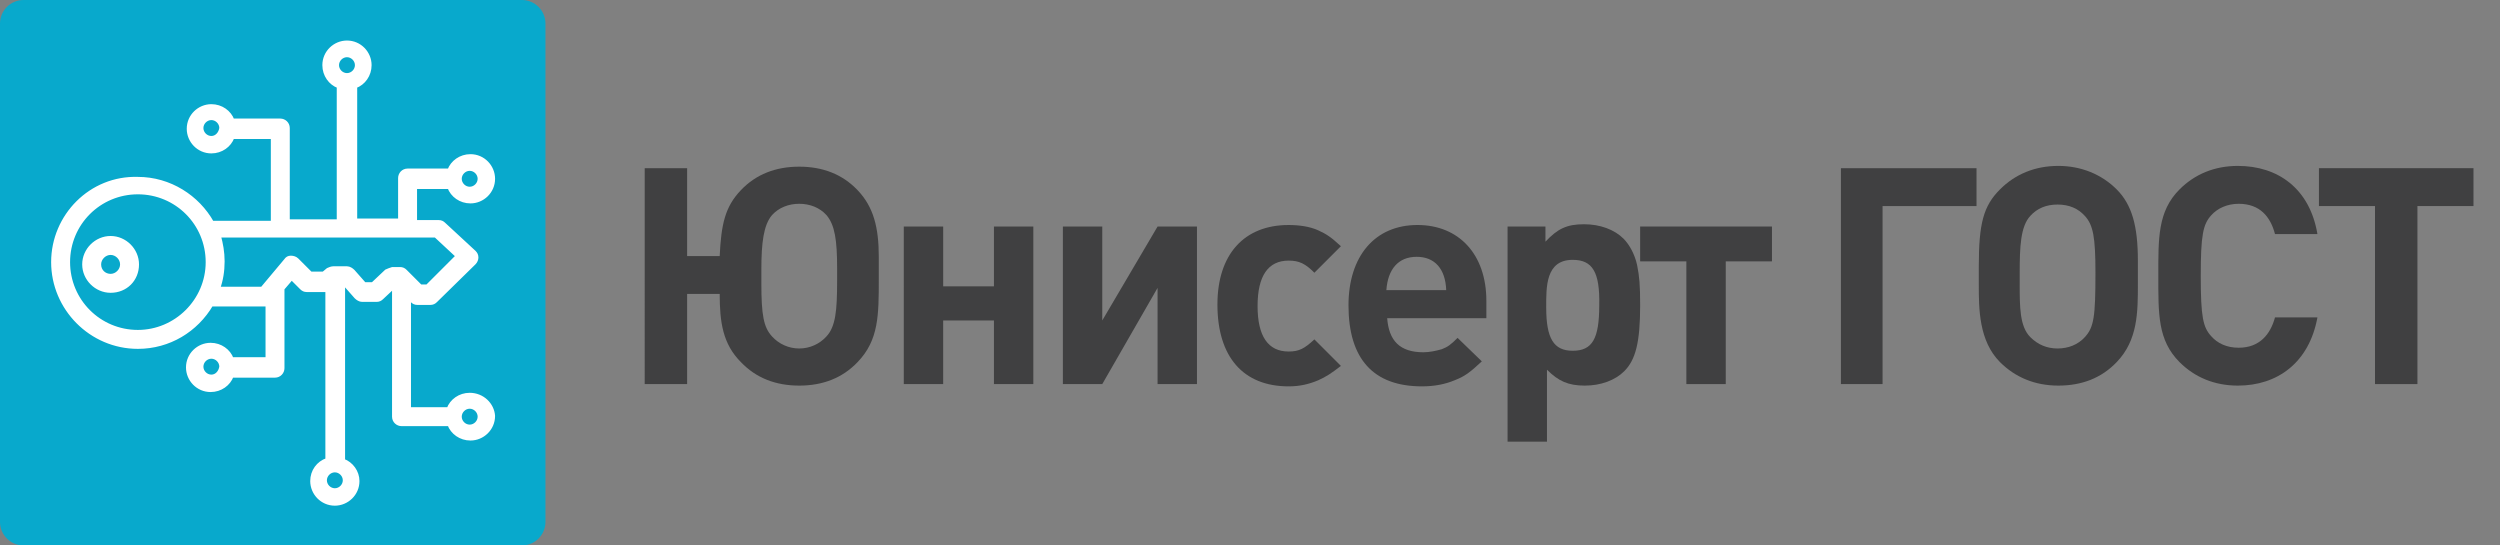 <?xml version="1.0" encoding="utf-8"?>
<!-- Generator: Adobe Illustrator 25.4.1, SVG Export Plug-In . SVG Version: 6.00 Build 0)  -->
<svg version="1.1" id="Layer_2" xmlns="http://www.w3.org/2000/svg" xmlns:xlink="http://www.w3.org/1999/xlink" x="0px" y="0px"
	 width="330px" height="72px" viewBox="0 0 330 72" style="enable-background:new 0 0 330 72;" xml:space="preserve">
<rect x="0" y="0" width="330" height="72" fill="#808080" stroke="none"/>
<style type="text/css">
	.st0{fill:#08A9CC;}
	.st1{fill:#929497;}
	.st2{fill:#404041;}
	.st3{fill:#FFFFFF;stroke:#FFFFFF;stroke-width:0.5;stroke-miterlimit:10;}
	.st4{fill:#FFFFFF;}
</style>
<g>
	<path class="st2" d="M113.2,25.1c2.1,2.2,2.8,4.9,2.8,8.8v2.9c0,4.8,0,8.1-2.8,11c-2,2.1-4.6,3.1-7.7,3.1c-3.1,0-5.7-1-7.7-3.1
		c-2.4-2.4-2.8-5.3-2.8-9h-4.3v11.9h-5.6V22.2h5.6v11.6H95c0.2-4.2,0.7-6.5,2.8-8.7c2-2.1,4.6-3.1,7.7-3.1
		C108.6,22,111.2,23,113.2,25.1z M110.5,35.4c0-3.7-0.3-5.7-1.4-7c-0.9-1-2.2-1.5-3.6-1.5c-1.4,0-2.7,0.5-3.6,1.5
		c-1.1,1.3-1.4,3.6-1.4,7.2v1.8c0,4.2,0.3,5.8,1.4,7c0.9,1,2.2,1.6,3.6,1.6c1.4,0,2.7-0.6,3.6-1.6c1.2-1.3,1.4-3.4,1.4-7.3V35.4z"/>
	<path class="st2" d="M131.2,50.7v-8.4h-6.7v8.4h-5.2V29.9h5.2v7.9h6.7v-7.9h5.2v20.8H131.2z"/>
	<path class="st2" d="M152.8,50.7V38l-7.3,12.7h-5.2V29.9h5.2v12.4l7.3-12.4h5.2v20.8H152.8z"/>
	<path class="st2" d="M174,50.2c-1.2,0.5-2.4,0.8-3.9,0.8c-6,0-9.4-3.9-9.4-10.8c0-6.6,3.5-10.5,9.4-10.5c1.4,0,2.8,0.2,3.9,0.7
		c1.1,0.5,1.7,0.9,3,2.1l-3.5,3.5c-1.2-1.2-2-1.6-3.4-1.6c-2.7,0-4.1,2-4.1,6c0,4,1.4,6,4.1,6c1.4,0,2.1-0.4,3.4-1.6l3.5,3.5
		C175.7,49.3,175.1,49.7,174,50.2z"/>
	<path class="st2" d="M183.1,41.9c0.2,3.1,1.7,4.6,4.8,4.6c0.8,0,1.7-0.2,2.4-0.4c0.8-0.3,1.2-0.6,2.1-1.5l3.2,3.1
		c-1.6,1.5-2.3,2-3.6,2.5c-1.2,0.5-2.6,0.8-4.3,0.8c-6.4,0-9.7-3.6-9.7-10.7c0-6.5,3.5-10.6,9.1-10.6c5.5,0,9.1,3.9,9.1,10v2.3
		H183.1z M187,33.9c-2.4,0-3.8,1.6-4,4.4h7.9C190.8,35.5,189.4,33.9,187,33.9z"/>
	<path class="st2" d="M209.1,29.6c2.1,0,4,0.7,5.2,1.9c0.8,0.8,1.5,2.1,1.8,3.5c0.3,1.5,0.4,2.6,0.4,5.3c0,4.9-0.6,7.2-2.1,8.7
		c-1.2,1.2-3.1,1.9-5.2,1.9c-2.2,0-3.5-0.6-5-2.1v9.5h-5.2V29.9h5v2C205.6,30.2,206.8,29.6,209.1,29.6z M207.6,34.3
		c-3.6,0-3.5,3.6-3.5,6.3c0,4.1,1,5.7,3.5,5.7c2.6,0,3.5-1.6,3.5-6C211.2,35.9,210.2,34.3,207.6,34.3z"/>
	<path class="st2" d="M227.8,34.5v16.2h-5.2V34.5h-6.1v-4.6h17.4v4.6H227.8z"/>
	<path class="st2" d="M248.5,27.2v23.5H243V22.2h17.9v5H248.5z"/>
	<path class="st2" d="M282.2,37.5c0,3.7,0,7.4-2.8,10.3c-2,2.1-4.6,3.1-7.7,3.1s-5.7-1.1-7.7-3.1c-2.8-2.8-2.8-7.1-2.8-10.2v-2.4
		c0-5.7,0.6-8,2.8-10.2c2-2,4.6-3.1,7.7-3.1c3,0,5.7,1.1,7.7,3.1s2.8,4.8,2.8,9.4V37.5z M275.2,28.5c-0.9-1-2.1-1.5-3.6-1.5
		s-2.7,0.5-3.6,1.5c-1.3,1.4-1.4,4.1-1.4,7.6v1.4c0,3,0,5.6,1.4,7c1,1,2.2,1.5,3.6,1.5s2.7-0.5,3.6-1.5c1.2-1.3,1.4-2.7,1.4-8.5
		C276.6,31.3,276.3,29.7,275.2,28.5z"/>
	<path class="st2" d="M295.4,50.9c-3.1,0-5.7-1.1-7.7-3.1c-2.9-2.9-2.8-6.4-2.8-11.4c0-4.9-0.1-8.5,2.8-11.4c2-2,4.6-3.1,7.7-3.1
		c5.3,0,9.5,3,10.5,9h-5.6c-0.6-2.3-2-4-4.8-4c-1.5,0-2.8,0.6-3.6,1.5c-1.1,1.2-1.4,2.6-1.4,8c0,5.5,0.3,6.8,1.4,8
		c0.8,0.9,2,1.5,3.6,1.5c2.8,0,4.2-1.8,4.8-4h5.6C304.8,47.9,300.6,50.9,295.4,50.9z"/>
	<path class="st2" d="M319.1,27.2v23.5h-5.6V27.2h-7.4v-5h20.4v5H319.1z"/>
</g>
<path class="st0" d="M68.9,72H3.1C1.4,72,0,70.6,0,68.9V3.1C0,1.4,1.4,0,3.1,0h65.8C70.6,0,72,1.4,72,3.1v65.8
	C72,70.6,70.6,72,68.9,72z"/>
<path class="st3" d="M62,52.1c-1.3,0-2.4,0.8-2.8,1.9H54V39.3l0.4,0.4c0.2,0.2,0.4,0.3,0.7,0.3h1.7c0.3,0,0.5-0.1,0.7-0.3l5.1-5
	c0.2-0.2,0.3-0.5,0.3-0.7c0-0.3-0.1-0.5-0.3-0.7l-4-3.7c-0.2-0.2-0.4-0.3-0.7-0.3h-3.1v-4.6h4.5c0.4,1.1,1.5,1.9,2.8,1.9
	c1.6,0,3-1.3,3-3c0-1.6-1.3-3-3-3c-1.3,0-2.4,0.8-2.8,1.9h-5.5c-0.6,0-1,0.5-1,1v5.6h-5.9V11.4c1.1-0.4,1.9-1.5,1.9-2.8
	c0-1.6-1.3-3-3-3c-1.6,0-3,1.3-3,3c0,1.3,0.8,2.4,1.9,2.8v17.8H38V16.9c0-0.6-0.5-1-1-1h-6.3c-0.4-1.1-1.5-1.9-2.8-1.9
	c-1.6,0-3,1.3-3,3c0,1.6,1.3,3,3,3c1.3,0,2.4-0.8,2.8-1.9H36v11.3h-8c-1.9-3.4-5.6-5.8-9.8-5.8C12,23.4,7,28.5,7,34.6
	s5,11.2,11.2,11.2c4.1,0,7.7-2.2,9.7-5.6H35c0.1,0,0.2,0,0.3,0v7.2h-4.7c-0.4-1.1-1.5-1.9-2.8-1.9c-1.6,0-3,1.3-3,3c0,1.6,1.3,3,3,3
	c1.3,0,2.4-0.8,2.8-1.9h5.7c0.6,0,1-0.5,1-1V38.1l1.2-1.4l1.3,1.3c0.2,0.2,0.4,0.3,0.7,0.3h2.5c0.1,0,0.1,0,0.2,0v22.4
	c-1.2,0.4-2,1.5-2,2.8c0,1.6,1.3,3,3,3c1.6,0,3-1.3,3-3c0-1.2-0.8-2.3-1.9-2.7V37.5h0.2l1.5,1.7c0.2,0.2,0.5,0.4,0.8,0.4h1.9
	c0.3,0,0.5-0.1,0.7-0.3l1.6-1.5V55c0,0.6,0.5,1,1,1h6.3c0.4,1.1,1.5,1.9,2.8,1.9c1.6,0,3-1.3,3-3C65,53.4,63.7,52.1,62,52.1z
	 M62,22.3c0.7,0,1.3,0.6,1.3,1.3c0,0.7-0.6,1.3-1.3,1.3c-0.7,0-1.3-0.6-1.3-1.3C60.7,22.9,61.3,22.3,62,22.3z M45.8,7.3
	c0.7,0,1.3,0.6,1.3,1.3c0,0.7-0.6,1.3-1.3,1.3c-0.7,0-1.3-0.6-1.3-1.3C44.5,7.9,45.1,7.3,45.8,7.3z M27.9,18.2
	c-0.7,0-1.3-0.6-1.3-1.3c0-0.7,0.6-1.3,1.3-1.3c0.7,0,1.3,0.6,1.3,1.3C29.1,17.6,28.6,18.2,27.9,18.2z M27.9,49.7
	c-0.7,0-1.3-0.6-1.3-1.3c0-0.7,0.6-1.3,1.3-1.3c0.7,0,1.3,0.6,1.3,1.3C29.1,49.1,28.6,49.7,27.9,49.7z M18.2,43.8
	c-5.1,0-9.2-4.1-9.2-9.2s4.1-9.2,9.2-9.2s9.2,4.1,9.2,9.2S23.2,43.8,18.2,43.8z M44.2,64.7c-0.7,0-1.3-0.6-1.3-1.3
	c0-0.7,0.6-1.3,1.3-1.3c0.7,0,1.3,0.6,1.3,1.3C45.5,64.1,44.9,64.7,44.2,64.7z M51,35.8l-1.8,1.7h-1.1l-1.5-1.7
	c-0.2-0.2-0.5-0.4-0.8-0.4H44c-0.2,0-0.5,0.1-0.7,0.2l-0.6,0.5H41l-1.8-1.8c-0.2-0.2-0.5-0.3-0.8-0.3c-0.3,0-0.5,0.1-0.7,0.4
	l-3.1,3.7h-5.8c0.4-1.1,0.6-2.3,0.6-3.6c0-1.2-0.2-2.3-0.5-3.4h28.6l2.9,2.7l-4,4h-0.9l-2-2c-0.2-0.2-0.4-0.3-0.7-0.3h-1
	C51.5,35.6,51.2,35.7,51,35.8z M62,56.3c-0.7,0-1.3-0.6-1.3-1.3c0-0.7,0.6-1.3,1.3-1.3c0.7,0,1.3,0.6,1.3,1.3
	C63.3,55.7,62.7,56.3,62,56.3z M18.1,34.9c0-1.9-1.6-3.5-3.5-3.5c-1.9,0-3.5,1.6-3.5,3.5c0,1.9,1.6,3.5,3.5,3.5
	C16.6,38.4,18.1,36.9,18.1,34.9L18.1,34.9z M13.1,34.9c0-0.8,0.7-1.5,1.5-1.5c0.8,0,1.5,0.7,1.5,1.5c0,0.8-0.7,1.5-1.5,1.5
	C13.8,36.4,13.1,35.8,13.1,34.9L13.1,34.9z"/>
</svg>
